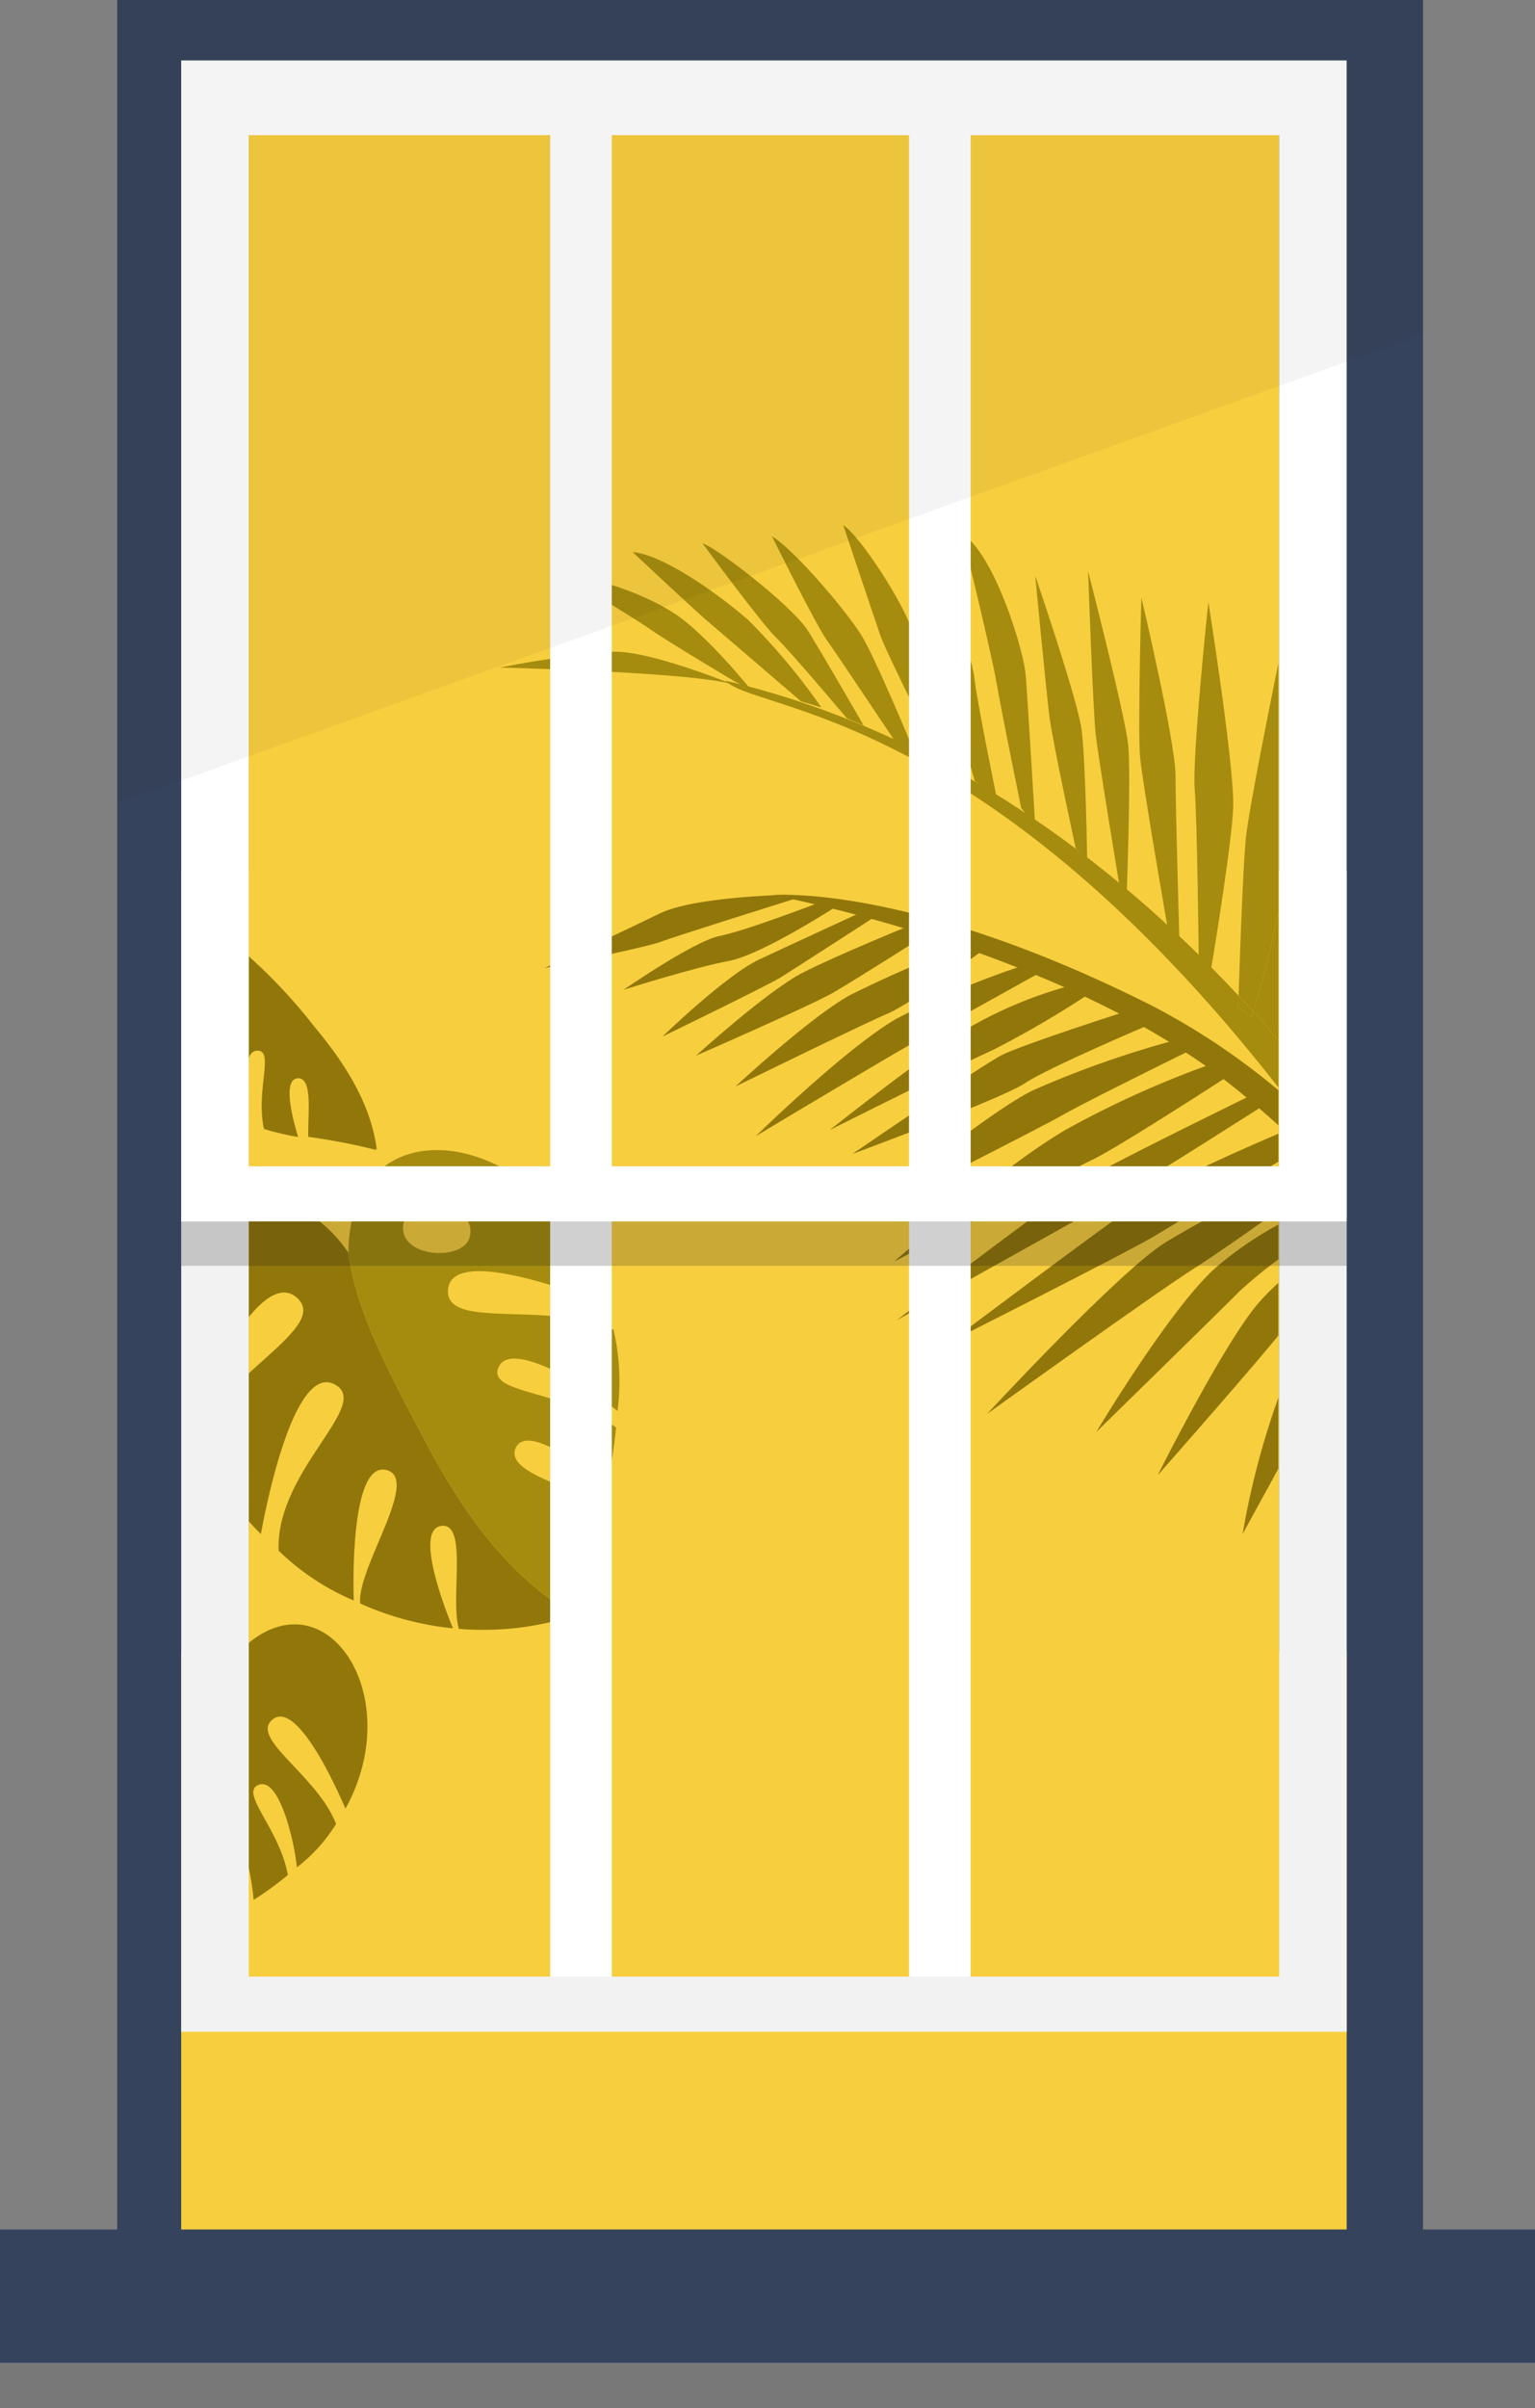 <svg xmlns="http://www.w3.org/2000/svg" width="132.05" height="207.014" viewBox="0 0 132.05 207.014">
  <rect x="0" y="0" width="132.05" height="207.014" fill="#808080" stroke="none"/>
  <g id="Group_1442" data-name="Group 1442" transform="translate(-389.344 -179.698)">
    <rect id="Rectangle_1674" data-name="Rectangle 1674" width="112.334" height="195.782" transform="translate(399.43 179.698)" fill="#35435c"/>
    <rect id="Rectangle_1675" data-name="Rectangle 1675" width="100.259" height="190.126" transform="translate(404.933 184.894)" fill="#ededed" opacity="0.2"/>
    <path id="Path_1198" data-name="Path 1198" d="M0,0H88.644V183.553H0Z" transform="translate(410.742 191.313)" fill="#f7ce3e"/>
    <path id="Path_1199" data-name="Path 1199" d="M0,0H100.259V53.34H0Z" transform="translate(404.933 321.68)" fill="#f7ce3e"/>
    <g id="Group_1438" data-name="Group 1438" transform="translate(432.355 224.596)">
      <g id="Group_1435" data-name="Group 1435" transform="translate(3.832 32.022)">
        <path id="Path_1158" data-name="Path 1158" d="M667.195,480.783s-9.748,6.211-12.5,7.81-19.209,10.745-19.209,10.745,14.186-10.971,17.364-12.728,13.217-6.652,13.217-6.652Z" transform="translate(-605.185 -462.769)" fill="#91770a"/>
        <path id="Path_1159" data-name="Path 1159" d="M663.094,472.864s-8.992,5.823-11.186,6.884-17.15,8.8-17.15,8.8,9.272-8.134,14.768-11.333a83.669,83.669,0,0,1,12.467-5.629S663.646,472.325,663.094,472.864Z" transform="translate(-604.683 -457.019)" fill="#91770a"/>
        <path id="Path_1160" data-name="Path 1160" d="M653.347,466s-8.6,4.22-10.771,5.46-17.4,8.925-17.4,8.925,10.431-8.854,14.9-11.08a84.608,84.608,0,0,1,12.3-4.335Z" transform="translate(-598.102 -452.476)" fill="#91770a"/>
        <path id="Path_1161" data-name="Path 1161" d="M648.706,458.066s-8.685,3.689-10.573,4.977-14.847,6.085-14.847,6.085,11.079-7.594,12.846-8.5,11.013-3.865,11.013-3.865Z" transform="translate(-596.807 -446.844)" fill="#91770a"/>
        <path id="Path_1162" data-name="Path 1162" d="M639.316,450.743a85.72,85.72,0,0,1-8.241,4.8c-2.8,1.247-14,6.863-14,6.863s8.325-6.627,12.23-8.948a36.633,36.633,0,0,1,8.534-3.486Z" transform="translate(-592.541 -442.181)" fill="#91770a"/>
        <path id="Path_1163" data-name="Path 1163" d="M621.54,444.505s-8.774,4.882-10.866,6.019-13.887,8.206-13.887,8.206,7.806-7.637,12.142-10.114a74.358,74.358,0,0,1,11.512-4.758Z" transform="translate(-578.613 -437.983)" fill="#91770a"/>
        <path id="Path_1164" data-name="Path 1164" d="M612.631,438.828s-6.265,4.679-8.309,5.537-13.1,6.269-13.1,6.269,6.429-5.972,9.859-7.858a107.859,107.859,0,0,1,10.374-4.494Z" transform="translate(-574.795 -434.155)" fill="#91770a"/>
        <path id="Path_1165" data-name="Path 1165" d="M600.356,433.984s-6.2,3.943-8.113,5.052-11.859,5.447-11.859,5.447,6.129-5.565,9.155-7.118,9.516-4.179,9.516-4.179S600.806,433.371,600.356,433.984Z" transform="translate(-567.35 -430.656)" fill="#91770a"/>
        <path id="Path_1166" data-name="Path 1166" d="M589.713,429.952s-7.177,4.638-8.335,5.36-10.193,5.1-10.193,5.1,5.448-5.277,8.325-6.625,8.934-4.135,8.934-4.135Z" transform="translate(-561.035 -428.228)" fill="#91770a"/>
        <path id="Path_1167" data-name="Path 1167" d="M579.3,427.009s-6.8,4.443-9.712,4.981-9.05,2.477-9.05,2.477,6.066-4.2,8.267-4.624,8.882-2.994,8.882-2.994Z" transform="translate(-553.727 -426.306)" fill="#91770a"/>
        <path id="Path_1168" data-name="Path 1168" d="M560.72,425.352s-10.817,3.382-11.929,3.822-9.99,2.259-9.99,2.259,6.939-3.241,9.89-4.69,10.772-1.606,10.772-1.606Z" transform="translate(-538.801 -425.129)" fill="#91770a"/>
        <path id="Path_1169" data-name="Path 1169" d="M634.111,434.685c-21.016-10.6-32.7-9.54-32.7-9.54S625.3,429.552,640.2,440.96c1.415,1.084,3.006,2.424,4.718,3.973v-3.017A59.747,59.747,0,0,0,634.111,434.685Z" transform="translate(-581.785 -425.115)" fill="#91770a"/>
        <path id="Path_1170" data-name="Path 1170" d="M730.41,574.766s1.415-2.586,3.074-5.612v-6.107A69.441,69.441,0,0,0,730.41,574.766Z" transform="translate(-670.355 -519.816)" fill="#91770a"/>
        <path id="Path_1171" data-name="Path 1171" d="M715.809,533.265c-3.008,3.454-8.7,14.843-8.7,14.843s8-9.07,10.376-12.01v-4.525A20.947,20.947,0,0,0,715.809,533.265Z" transform="translate(-654.36 -498.206)" fill="#91770a"/>
        <path id="Path_1172" data-name="Path 1172" d="M700.344,519.422c-3.968,3.693-10.1,13.975-10.1,13.975s10.568-10.328,12.375-12.146a40.14,40.14,0,0,1,3.289-2.694v-2.992A30.989,30.989,0,0,0,700.344,519.422Z" transform="translate(-642.778 -487.216)" fill="#91770a"/>
        <path id="Path_1173" data-name="Path 1173" d="M675.678,508.712c-3.981,2.424-15.416,14.787-15.416,14.787S674.885,513,678.109,510.968c1.585-1,4.577-3.092,7.213-4.961v-2.6C682.2,505.05,677.993,507.3,675.678,508.712Z" transform="translate(-622.193 -478.871)" fill="#91770a"/>
        <path id="Path_1174" data-name="Path 1174" d="M666.728,496.365c-3.451,2.344-16.457,12.137-16.457,12.137s15.234-7.685,17.478-9.028c1.559-.934,7.34-4.4,10.714-6.426v-2.406C675.512,491.9,669.311,494.612,666.728,496.365Z" transform="translate(-615.333 -470.104)" fill="#91770a"/>
      </g>
      <g id="Group_1437" data-name="Group 1437" transform="translate(0 0)">
        <path id="Path_1175" data-name="Path 1175" d="M735.475,440.93V429.952a86.391,86.391,0,0,1-2.165,8.524Q734.425,439.706,735.475,440.93Z" transform="translate(-668.514 -396.414)" fill="#a58c0e"/>
        <path id="Path_1176" data-name="Path 1176" d="M633.88,394.832c-.088.288-.14.448-.14.448l-1.146-.846s.01-.359.03-.965c-10.6-11.339-25.3-22.627-44.134-27.084,2.367,2.685,21.852,2.138,47.556,34.963v-4.062Q634.995,396.063,633.88,394.832Z" transform="translate(-569.084 -352.77)" fill="#a58c0e"/>
        <path id="Path_1177" data-name="Path 1177" d="M732.724,383.049V361.638c-.69,3.384-2.522,12.5-2.782,14.926-.266,2.474-.548,10.8-.639,13.646q.639.682,1.256,1.364A86.483,86.483,0,0,0,732.724,383.049Z" transform="translate(-665.762 -349.512)" fill="#a58c0e"/>
        <path id="Path_1178" data-name="Path 1178" d="M730.353,454.609s.052-.159.139-.448q-.618-.681-1.256-1.364c-.02.607-.03.965-.03.965Z" transform="translate(-665.697 -412.1)" fill="#a58c0e"/>
        <g id="Group_1436" data-name="Group 1436">
          <path id="Path_1179" data-name="Path 1179" d="M718.372,344.747s-1.4,13.321-1.174,16.105.347,14.541.347,14.541l1,1.313s1.82-10.84,1.964-14.229S718.372,344.747,718.372,344.747Z" transform="translate(-657.434 -337.915)" fill="#a58c0e"/>
          <path id="Path_1180" data-name="Path 1180" d="M702.218,343.61s-.324,11.345-.11,13.7,2.395,14.83,2.395,14.83l.984.886s-.329-11.19-.332-14.115S702.218,343.61,702.218,343.61Z" transform="translate(-647.041 -337.134)" fill="#a58c0e"/>
          <path id="Path_1181" data-name="Path 1181" d="M688,336.368s.42,11.943.658,14.037,2.032,12.938,2.032,12.938l.642.535s.37-10.065.118-12.584S688,336.368,688,336.368Z" transform="translate(-637.408 -332.162)" fill="#a58c0e"/>
          <path id="Path_1182" data-name="Path 1182" d="M673.478,337.61s.935,9.758,1.212,12.014,2.274,11.419,2.274,11.419l.984.885s-.136-8.568-.49-11.152S673.478,337.61,673.478,337.61Z" transform="translate(-627.434 -333.014)" fill="#a58c0e"/>
          <path id="Path_1183" data-name="Path 1183" d="M653.477,326.153s2.493,10.164,2.946,12.809,2.12,10.766,2.12,10.766l1.2,1.436s-.64-10.686-.815-12.881S656.2,327.834,653.477,326.153Z" transform="translate(-613.702 -325.149)" fill="#a58c0e"/>
          <path id="Path_1184" data-name="Path 1184" d="M640.367,322.948s1.725,9.828,2.073,11.294,3.112,10.961,3.112,10.961l1.852,1.283s-1.7-8.285-1.9-10.216S641.815,323.982,640.367,322.948Z" transform="translate(-604.701 -322.948)" fill="#a58c0e"/>
          <path id="Path_1185" data-name="Path 1185" d="M620.793,323.743s2.642,7.891,3.192,9.481,5.245,10.885,5.245,10.885l.744.6s-2.5-9.473-3.244-11.878S622.2,324.613,620.793,323.743Z" transform="translate(-591.262 -323.494)" fill="#a58c0e"/>
          <path id="Path_1186" data-name="Path 1186" d="M601.191,326.739s3.785,7.62,4.682,8.87,6.1,9.05,6.1,9.05l1.395.443s-3.234-7.837-4.487-9.862S603.206,327.981,601.191,326.739Z" transform="translate(-577.804 -325.551)" fill="#a58c0e"/>
          <path id="Path_1187" data-name="Path 1187" d="M582.191,328.773s5.071,6.884,6.294,8.056,6.126,6.979,6.126,6.979l1.434.607s-3.358-5.829-4.752-8.08S583.082,328.9,582.191,328.773Z" transform="translate(-564.759 -326.947)" fill="#a58c0e"/>
          <path id="Path_1188" data-name="Path 1188" d="M562.988,331.122s5.2,4.877,6.383,5.886,8.095,6.942,8.095,6.942l1.759.529a56.243,56.243,0,0,0-6.241-7.468C570.373,334.706,565.523,331.3,562.988,331.122Z" transform="translate(-551.575 -328.56)" fill="#a58c0e"/>
          <path id="Path_1189" data-name="Path 1189" d="M545.211,338.225s5.3,3.132,7.053,4.35,7.253,4.476,7.253,4.476l1.472.77s-3.779-4.7-6.539-6.538S546.84,337.839,545.211,338.225Z" transform="translate(-539.37 -333.397)" fill="#a58c0e"/>
          <path id="Path_1190" data-name="Path 1190" d="M546.937,361.393s-7.323-3.024-10.572-2.942a83.561,83.561,0,0,0-9.791,1.361S544.6,360.226,546.937,361.393Z" transform="translate(-526.574 -347.322)" fill="#a58c0e"/>
        </g>
      </g>
    </g>
    <g id="Group_1441" data-name="Group 1441" transform="translate(410.742 261.907)">
      <path id="Path_1191" data-name="Path 1191" d="M463.255,448.032a45.607,45.607,0,0,0-5.64-6.043v8.75c.142-.383.37-.624.713-.641,1.538-.077-.142,3.447.6,6.736a24.07,24.07,0,0,0,2.936.687c-.513-1.687-1.345-4.98-.027-5.045s.846,3.12.9,5.033a52.686,52.686,0,0,1,5.8,1.117c.03-.033.058-.069.087-.1C468.1,454.77,466.093,451.422,463.255,448.032Z" transform="translate(-457.615 -441.989)" fill="#91770a"/>
      <g id="Group_1440" data-name="Group 1440" transform="translate(0 16.653)">
        <g id="Group_1439" data-name="Group 1439">
          <path id="Path_1192" data-name="Path 1192" d="M472.774,529.767c-2.922-5.537-5.965-11.107-6.589-16.156a.039.039,0,0,1,0-.008c-2.537-3.664-5.688-4.812-8.57-4.286v9.826c1.424-1.733,2.872-2.683,4.054-1.734,1.942,1.56-.885,3.681-4.054,6.574V536.7q.519.569,1.049,1.1a.033.033,0,0,1,0-.009s2.525-14.762,6.3-12.88c3.408,1.7-5.059,7.4-4.778,14.314a21.065,21.065,0,0,0,6.464,4.286c-.028-.761-.369-12.045,2.826-11.216,2.932.757-2.585,8.447-2.27,11.473a25.761,25.761,0,0,0,7.979,2.134c-.745-1.813-3.339-8.53-.982-8.81,2.286-.272.724,6.3,1.491,8.855a25.48,25.48,0,0,0,9.979-1.167C480.168,541.583,476.24,536.336,472.774,529.767Z" transform="translate(-457.615 -504.785)" fill="#91770a"/>
          <path id="Path_1193" data-name="Path 1193" d="M491.547,520.1c3.466,6.569,7.394,11.816,12.9,15.016l.214-.071a88.071,88.071,0,0,1,1.951-9.724c-2.938-1.3-8.195-2.6-7.252-4.605s5.531,1.381,7.828,3.252a40.537,40.537,0,0,0,.8-5c-4.645-3.24-11.194-2.868-10.094-5.213,1.085-2.313,7.563,1.637,10.216,3.8a19.543,19.543,0,0,0-.343-6.988c-5.73-2.56-14.622.1-14.227-3.5.4-3.676,10.92.282,13.725,1.406a21.178,21.178,0,0,0-1.647-4.134c-6.068-11.5-20.557-12.9-20.657-.387,0,0,0,0-.005-.007a.04.04,0,0,0,0,.009C485.582,509,488.625,514.568,491.547,520.1ZM490.4,499.948c1.426-1.99,5.775.452,4.961,2.775S487.377,504.164,490.4,499.948Z" transform="translate(-476.387 -495.123)" fill="#a58c0e"/>
        </g>
        <path id="Path_1194" data-name="Path 1194" d="M457.615,626.815v19.305a26.858,26.858,0,0,1,.426,2.785,28.932,28.932,0,0,0,2.941-2.138c-.72-4-4.237-7.127-2.49-7.76,1.723-.627,3.014,4.662,3.268,7.1a14.008,14.008,0,0,0,3.366-3.726c-1.616-4.2-7.482-7.357-5.456-8.988,2.067-1.665,5.408,5.676,6.263,7.666a15.147,15.147,0,0,0,1.258-2.936C469.829,629.547,463.767,621.774,457.615,626.815Z" transform="translate(-457.615 -584.445)" fill="#91770a"/>
      </g>
    </g>
    <rect id="Rectangle_1678" data-name="Rectangle 1678" width="5.3" height="160.473" transform="translate(436.672 190.523)" fill="#fff"/>
    <rect id="Rectangle_1679" data-name="Rectangle 1679" width="5.301" height="162.054" transform="translate(467.544 188.942)" fill="#fff"/>
    <path id="Path_1195" data-name="Path 1195" d="M533.534,513.6H444.891V418.54h-5.808v99.8H539.341v-99.8h-5.807Z" transform="translate(-34.149 -163.983)" fill="#f2f2f2"/>
    <rect id="Rectangle_1680" data-name="Rectangle 1680" width="100.259" height="3.821" transform="translate(404.933 284.695)" fill="#161616" opacity="0.2"/>
    <path id="Path_1196" data-name="Path 1196" d="M439.082,196.276v99.8H539.341v-99.8Zm94.452,95.063H444.891V202.7h88.644Z" transform="translate(-34.149 -11.382)" fill="#fff"/>
    <path id="Path_1197" data-name="Path 1197" d="M421.525,248.778V179.7H533.86V208.43Z" transform="translate(-22.095 0)" fill="#191919" opacity="0.05"/>
    <rect id="Rectangle_1681" data-name="Rectangle 1681" width="132.05" height="11.461" transform="translate(389.344 371.354)" fill="#35435c"/>
    <rect id="Rectangle_1682" data-name="Rectangle 1682" width="132.05" height="3.897" transform="translate(389.344 382.815)" fill="#373737" opacity="0.1"/>
  </g>
</svg>
